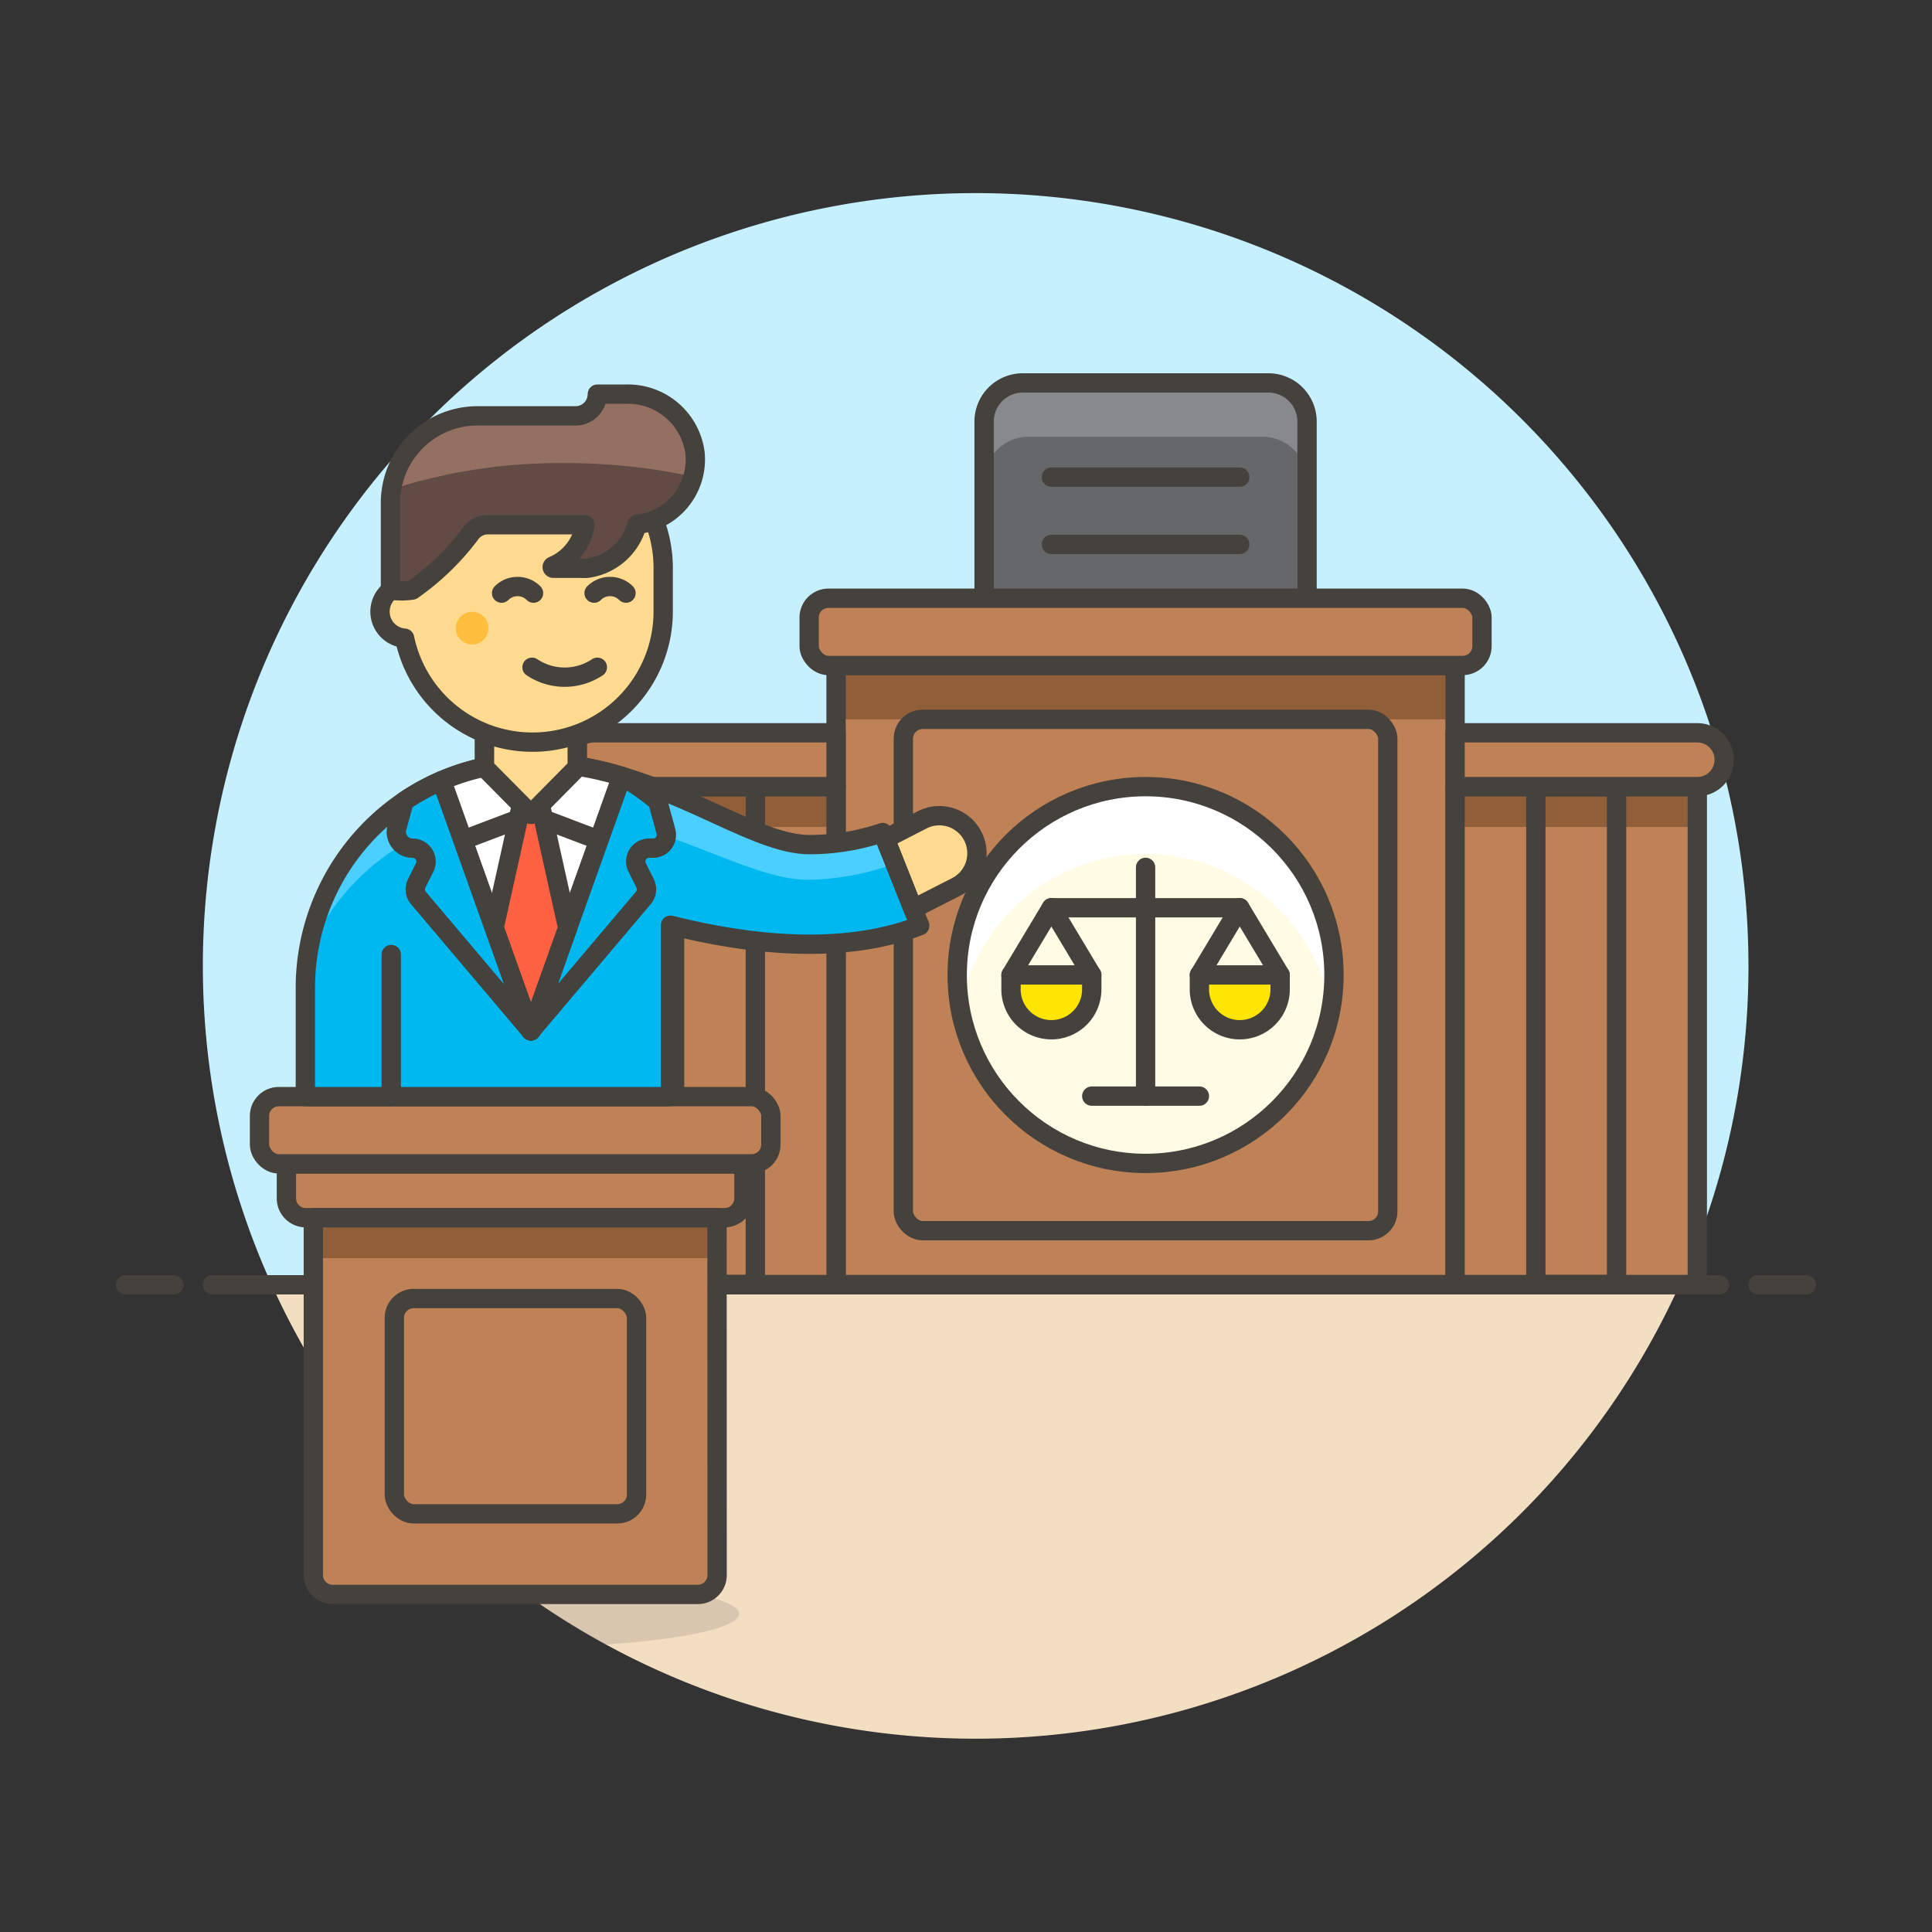 <svg xmlns="http://www.w3.org/2000/svg" viewBox="0 0 100 100"><rect x="0" y="0" width="100" height="100" fill="#333333" stroke="none"/><g class="nc-icon-wrapper"><defs/><path class="a" d="M90.5 50a40 40 0 1 0-76.436 16.5h72.872A39.829 39.829 0 0 0 90.5 50z" style="" fill="#c7f0ff"/><path class="b" d="M14.064 66.5a40 40 0 0 0 72.872 0z" style="" fill="#f2dfc2"/><g><path class="c" d="M11 66.5h78" fill="none" stroke="#45413c" stroke-linejoin="round" stroke-linecap="round"/><path class="c" d="M6.5 66.5H9" fill="none" stroke="#45413c" stroke-linejoin="round" stroke-linecap="round"/><path class="c" d="M91 66.5h2.5" fill="none" stroke="#45413c" stroke-linejoin="round" stroke-linecap="round"/></g><g><path class="d" d="M67.653 32.357H50.937V21.82a2 2 0 0 1 2-2h12.716a2 2 0 0 1 2 2z" style="" fill="#656769"/><path class="e" d="M65.653 19.82H52.937a2 2 0 0 0-2 2v3.1a2.315 2.315 0 0 1 2.315-2.316h12.086a2.316 2.316 0 0 1 2.315 2.316v-3.1a2 2 0 0 0-2-2z" style="" fill="#87898c"/><path class="f" d="M67.653 32.357H50.937V21.82a2 2 0 0 1 2-2h12.716a2 2 0 0 1 2 2z" fill="none" stroke="#45413c" stroke-linejoin="round"/><path class="c" d="M54.419 24.696h9.751" fill="none" stroke="#45413c" stroke-linejoin="round" stroke-linecap="round"/><path class="c" d="M54.419 28.178h9.751" fill="none" stroke="#45413c" stroke-linejoin="round" stroke-linecap="round"/><g><path class="g" d="M43.275 34.447h32.04v32.04h-32.04z" style="" fill="#bf8256"/><path class="h" d="M43.275 34.447h32.04v2.786h-32.04z" style="" fill="#915e3a"/><path class="f" d="M43.275 34.447h32.04v32.04h-32.04z" fill="none" stroke="#45413c" stroke-linejoin="round"/><rect class="i" x="46.757" y="37.233" width="25.075" height="26.467" rx="1" stroke="#45413c" stroke-linejoin="round" fill="#bf8256"/><rect class="i" x="41.882" y="30.964" width="34.826" height="3.482" rx="1" stroke="#45413c" stroke-linejoin="round" fill="#bf8256"/><circle class="j" cx="59.295" cy="50.467" r="9.751" style="" fill="#fffbe5"/><path class="k" d="M59.3 44.2a9.748 9.748 0 0 1 9.587 8.01 9.751 9.751 0 1 0-19.175 0A9.749 9.749 0 0 1 59.3 44.2z" style="" fill="#fff"/><circle class="f" cx="59.295" cy="50.467" r="9.751" fill="none" stroke="#45413c" stroke-linejoin="round"/><path class="c" d="M59.295 44.895v11.84" fill="none" stroke="#45413c" stroke-linejoin="round" stroke-linecap="round"/><path class="c" d="M54.419 46.984h9.751" fill="none" stroke="#45413c" stroke-linejoin="round" stroke-linecap="round"/><path class="c" d="M62.081 50.467l2.089-3.483 2.09 3.483" fill="none" stroke="#45413c" stroke-linejoin="round" stroke-linecap="round"/><path class="l" d="M66.26 51.163a2.09 2.09 0 1 1-4.179 0v-.7h4.179z" stroke="#45413c" stroke-linejoin="round" stroke-linecap="round" fill="#ffe500"/><path class="c" d="M52.33 50.467l2.089-3.483 2.09 3.483" fill="none" stroke="#45413c" stroke-linejoin="round" stroke-linecap="round"/><path class="l" d="M56.509 51.163a2.09 2.09 0 1 1-4.179 0v-.7h4.179z" stroke="#45413c" stroke-linejoin="round" stroke-linecap="round" fill="#ffe500"/><path class="c" d="M56.509 56.735h5.572" fill="none" stroke="#45413c" stroke-linejoin="round" stroke-linecap="round"/><path class="g" d="M30.738 40.716h12.537v25.771H30.738z" style="" fill="#bf8256"/><path class="h" d="M30.738 40.716h12.537v2.09H30.738z" style="" fill="#915e3a"/><path class="f" d="M30.738 40.716h12.537v25.771H30.738z" fill="none" stroke="#45413c" stroke-linejoin="round"/><path class="f" d="M34.917 40.716h4.179v25.771h-4.179z" fill="none" stroke="#45413c" stroke-linejoin="round"/><path class="i" d="M30.738 40.716h12.537V37.93H30.738a1.392 1.392 0 0 0-1.393 1.393 1.393 1.393 0 0 0 1.393 1.393z" stroke="#45413c" stroke-linejoin="round" fill="#bf8256"/><path class="g" d="M75.315 40.716h12.537v25.771H75.315z" style="" fill="#bf8256"/><path class="h" d="M75.315 40.716h12.537v2.09H75.315z" style="" fill="#915e3a"/><path class="f" d="M75.315 40.716h12.537v25.771H75.315z" fill="none" stroke="#45413c" stroke-linejoin="round"/><path class="f" d="M79.494 40.716h4.179v25.771h-4.179z" fill="none" stroke="#45413c" stroke-linejoin="round"/><path class="i" d="M87.852 40.716H75.315V37.93h12.537a1.393 1.393 0 0 1 1.393 1.393 1.393 1.393 0 0 1-1.393 1.393z" stroke="#45413c" stroke-linejoin="round" fill="#bf8256"/></g><g><path class="m" d="M38.256 83.53c0 .959-5.183 1.737-11.576 1.737S15.1 84.489 15.1 83.53s5.183-1.736 11.576-1.736 11.58.777 11.58 1.736z" fill="#45413c" opacity="0.15"/><path class="g" d="M37.113 63.028H16.218v18.5a1 1 0 0 0 1 1h18.9a1 1 0 0 0 1-1z" style="" fill="#bf8256"/><path class="h" d="M16.218 63.028h20.895v2.09H16.218z" style="" fill="#915e3a"/><rect class="f" x="20.411" y="67.212" width="12.537" height="11.144" rx="1" fill="none" stroke="#45413c" stroke-linejoin="round"/><path class="i" d="M38.506 60.242H14.825v1.786a1 1 0 0 0 1 1h21.681a1 1 0 0 0 1-1z" stroke="#45413c" stroke-linejoin="round" fill="#bf8256"/><path class="f" d="M37.113 63.028H16.218v18.5a1 1 0 0 0 1 1h18.9a1 1 0 0 0 1-1z" fill="none" stroke="#45413c" stroke-linejoin="round"/><rect class="i" x="13.432" y="56.76" width="26.468" height="3.482" rx="1" stroke="#45413c" stroke-linejoin="round" fill="#bf8256"/></g><g><path class="n" d="M45.689 43.092a11.911 11.911 0 0 1-3.788.625c-3.294 0-8.013-4.259-14.422-4.259a11.674 11.674 0 0 0-11.674 11.674v5.628h18.9v-8.873c6.4 1.612 10.476.971 12.9.028z" style="" fill="#00b8f0"/><path class="o" d="M45.689 43.092a11.911 11.911 0 0 1-3.788.625c-3.294 0-8.013-4.259-14.422-4.259a11.677 11.677 0 0 0-11.528 9.821 12.267 12.267 0 0 1 11.239-7.35c6.733 0 11.187 3.61 14.646 3.61a13.954 13.954 0 0 0 4.494-.839z" style="" fill="#4acfff"/><path class="p" d="M49.54 45.881a1.946 1.946 0 0 0-1.787-3.457l-1.935.993 1.442 3.628z" stroke="#45413c" stroke-linejoin="round" stroke-linecap="round" fill="#ffda8f"/><path class="c" d="M45.689 43.092a11.911 11.911 0 0 1-3.788.625c-3.294 0-8.013-4.259-14.422-4.259a11.674 11.674 0 0 0-11.674 11.674v5.628h18.9v-8.873c6.4 1.612 10.476.971 12.9.028z" fill="none" stroke="#45413c" stroke-linejoin="round" stroke-linecap="round"/><path class="q" d="M32.184 40.185a16.369 16.369 0 0 0-4.7-.727 11.643 11.643 0 0 0-4.624.951l4.624 12.947 4.7-13.173" stroke="#45413c" stroke-linejoin="round" stroke-linecap="round" fill="#fff"/><path class="q" d="M27.479 42.149l-3.525 1.337 3.525 9.87 3.525-9.87-3.525-1.337z" stroke="#45413c" stroke-linejoin="round" stroke-linecap="round" fill="#fff"/><path class="r" d="M27.479 53.356l5.821-6.881a.688.688 0 0 0 .091-.752l-.411-.822a.688.688 0 0 1 .616-1h.208a.688.688 0 0 0 .664-.869l-.424-1.556a12.2 12.2 0 0 0-1.861-1.295z" stroke="#45413c" stroke-linejoin="round" stroke-linecap="round" fill="#00b8f0"/><path class="s" d="M27.479 39.458l-1.904 8.567 1.904 5.331 1.904-5.331-1.904-8.567z" stroke="#45413c" stroke-linejoin="round" stroke-linecap="round" fill="#ff6242"/><path class="r" d="M20.252 49.406v7.354" stroke="#45413c" stroke-linejoin="round" stroke-linecap="round" fill="#00b8f0"/><path class="r" d="M22.855 40.409a11.678 11.678 0 0 0-1.941 1.068l-.37 1.357a.847.847 0 0 0 .818 1.071.688.688 0 0 1 .616 1l-.411.822a.688.688 0 0 0 .09.752l5.822 6.881z" stroke="#45413c" stroke-linejoin="round" stroke-linecap="round" fill="#00b8f0"/><path class="t" d="M29.881 39.719l-2.402 2.43-2.406-2.43.005-4.205h4.808l-.005 4.205z" stroke="#45413c" stroke-linejoin="round" stroke-linecap="round" fill="#ffda8f" stroke-width="1.009px"/><path class="p" d="M27.564 22.633A6.764 6.764 0 0 0 20.8 29.4v.9a1.38 1.38 0 0 0 .142 2.733 6.764 6.764 0 0 0 13.385-1.381V29.4a6.763 6.763 0 0 0-6.763-6.767z" stroke="#45413c" stroke-linejoin="round" stroke-linecap="round" fill="#ffda8f"/><circle class="u" cx="24.437" cy="32.514" r=".845" style="" fill="#ffbe3d"/><path class="c" d="M30.919 34.538a3.047 3.047 0 0 1-3.382 0" fill="none" stroke="#45413c" stroke-linejoin="round" stroke-linecap="round"/><path class="v" d="M28.64 29.413a.06.06 0 0 1-.057-.047.059.059 0 0 1 .034-.066 2.783 2.783 0 0 0 1.66-2.14H25.26a1.117 1.117 0 0 0-.871.412 13.233 13.233 0 0 1-3.051 2.969 3.83 3.83 0 0 1-1.128 0v-4.508a4.509 4.509 0 0 1 4.509-4.509h5.073a1.128 1.128 0 0 0 1.127-1.124h1.522a3.5 3.5 0 0 1 3.535 3.061 3.381 3.381 0 0 1-3 3.682 3.092 3.092 0 0 1-2.624 2.275c-.252-.004-1.188-.002-1.712-.005z" style="" fill="#614b44"/><path class="w" d="M24.719 21.524h5.073a1.128 1.128 0 0 0 1.127-1.124h1.522a3.5 3.5 0 0 1 3.535 3.061 3.407 3.407 0 0 1-.1 1.212 30.467 30.467 0 0 0-6.644-.7 28.34 28.34 0 0 0-8.961 1.352l.015-.088a4.508 4.508 0 0 1 4.433-3.713z" style="" fill="#947063"/><path class="c" d="M28.64 29.413a.06.06 0 0 1-.057-.047.059.059 0 0 1 .034-.066 2.783 2.783 0 0 0 1.66-2.14H25.26a1.117 1.117 0 0 0-.871.412 13.233 13.233 0 0 1-3.051 2.969 3.83 3.83 0 0 1-1.128 0v-4.508a4.509 4.509 0 0 1 4.509-4.509h5.073a1.128 1.128 0 0 0 1.127-1.124h1.522a3.5 3.5 0 0 1 3.535 3.061 3.381 3.381 0 0 1-3 3.682 3.092 3.092 0 0 1-2.624 2.275c-.252-.004-1.188-.002-1.712-.005z" fill="none" stroke="#45413c" stroke-linejoin="round" stroke-linecap="round"/><path class="c" d="M25.962 30.7a1.168 1.168 0 0 1 1.653 0" fill="none" stroke="#45413c" stroke-linejoin="round" stroke-linecap="round"/><path class="c" d="M30.749 30.7a1.168 1.168 0 0 1 1.653 0" fill="none" stroke="#45413c" stroke-linejoin="round" stroke-linecap="round"/></g></g></g></svg>